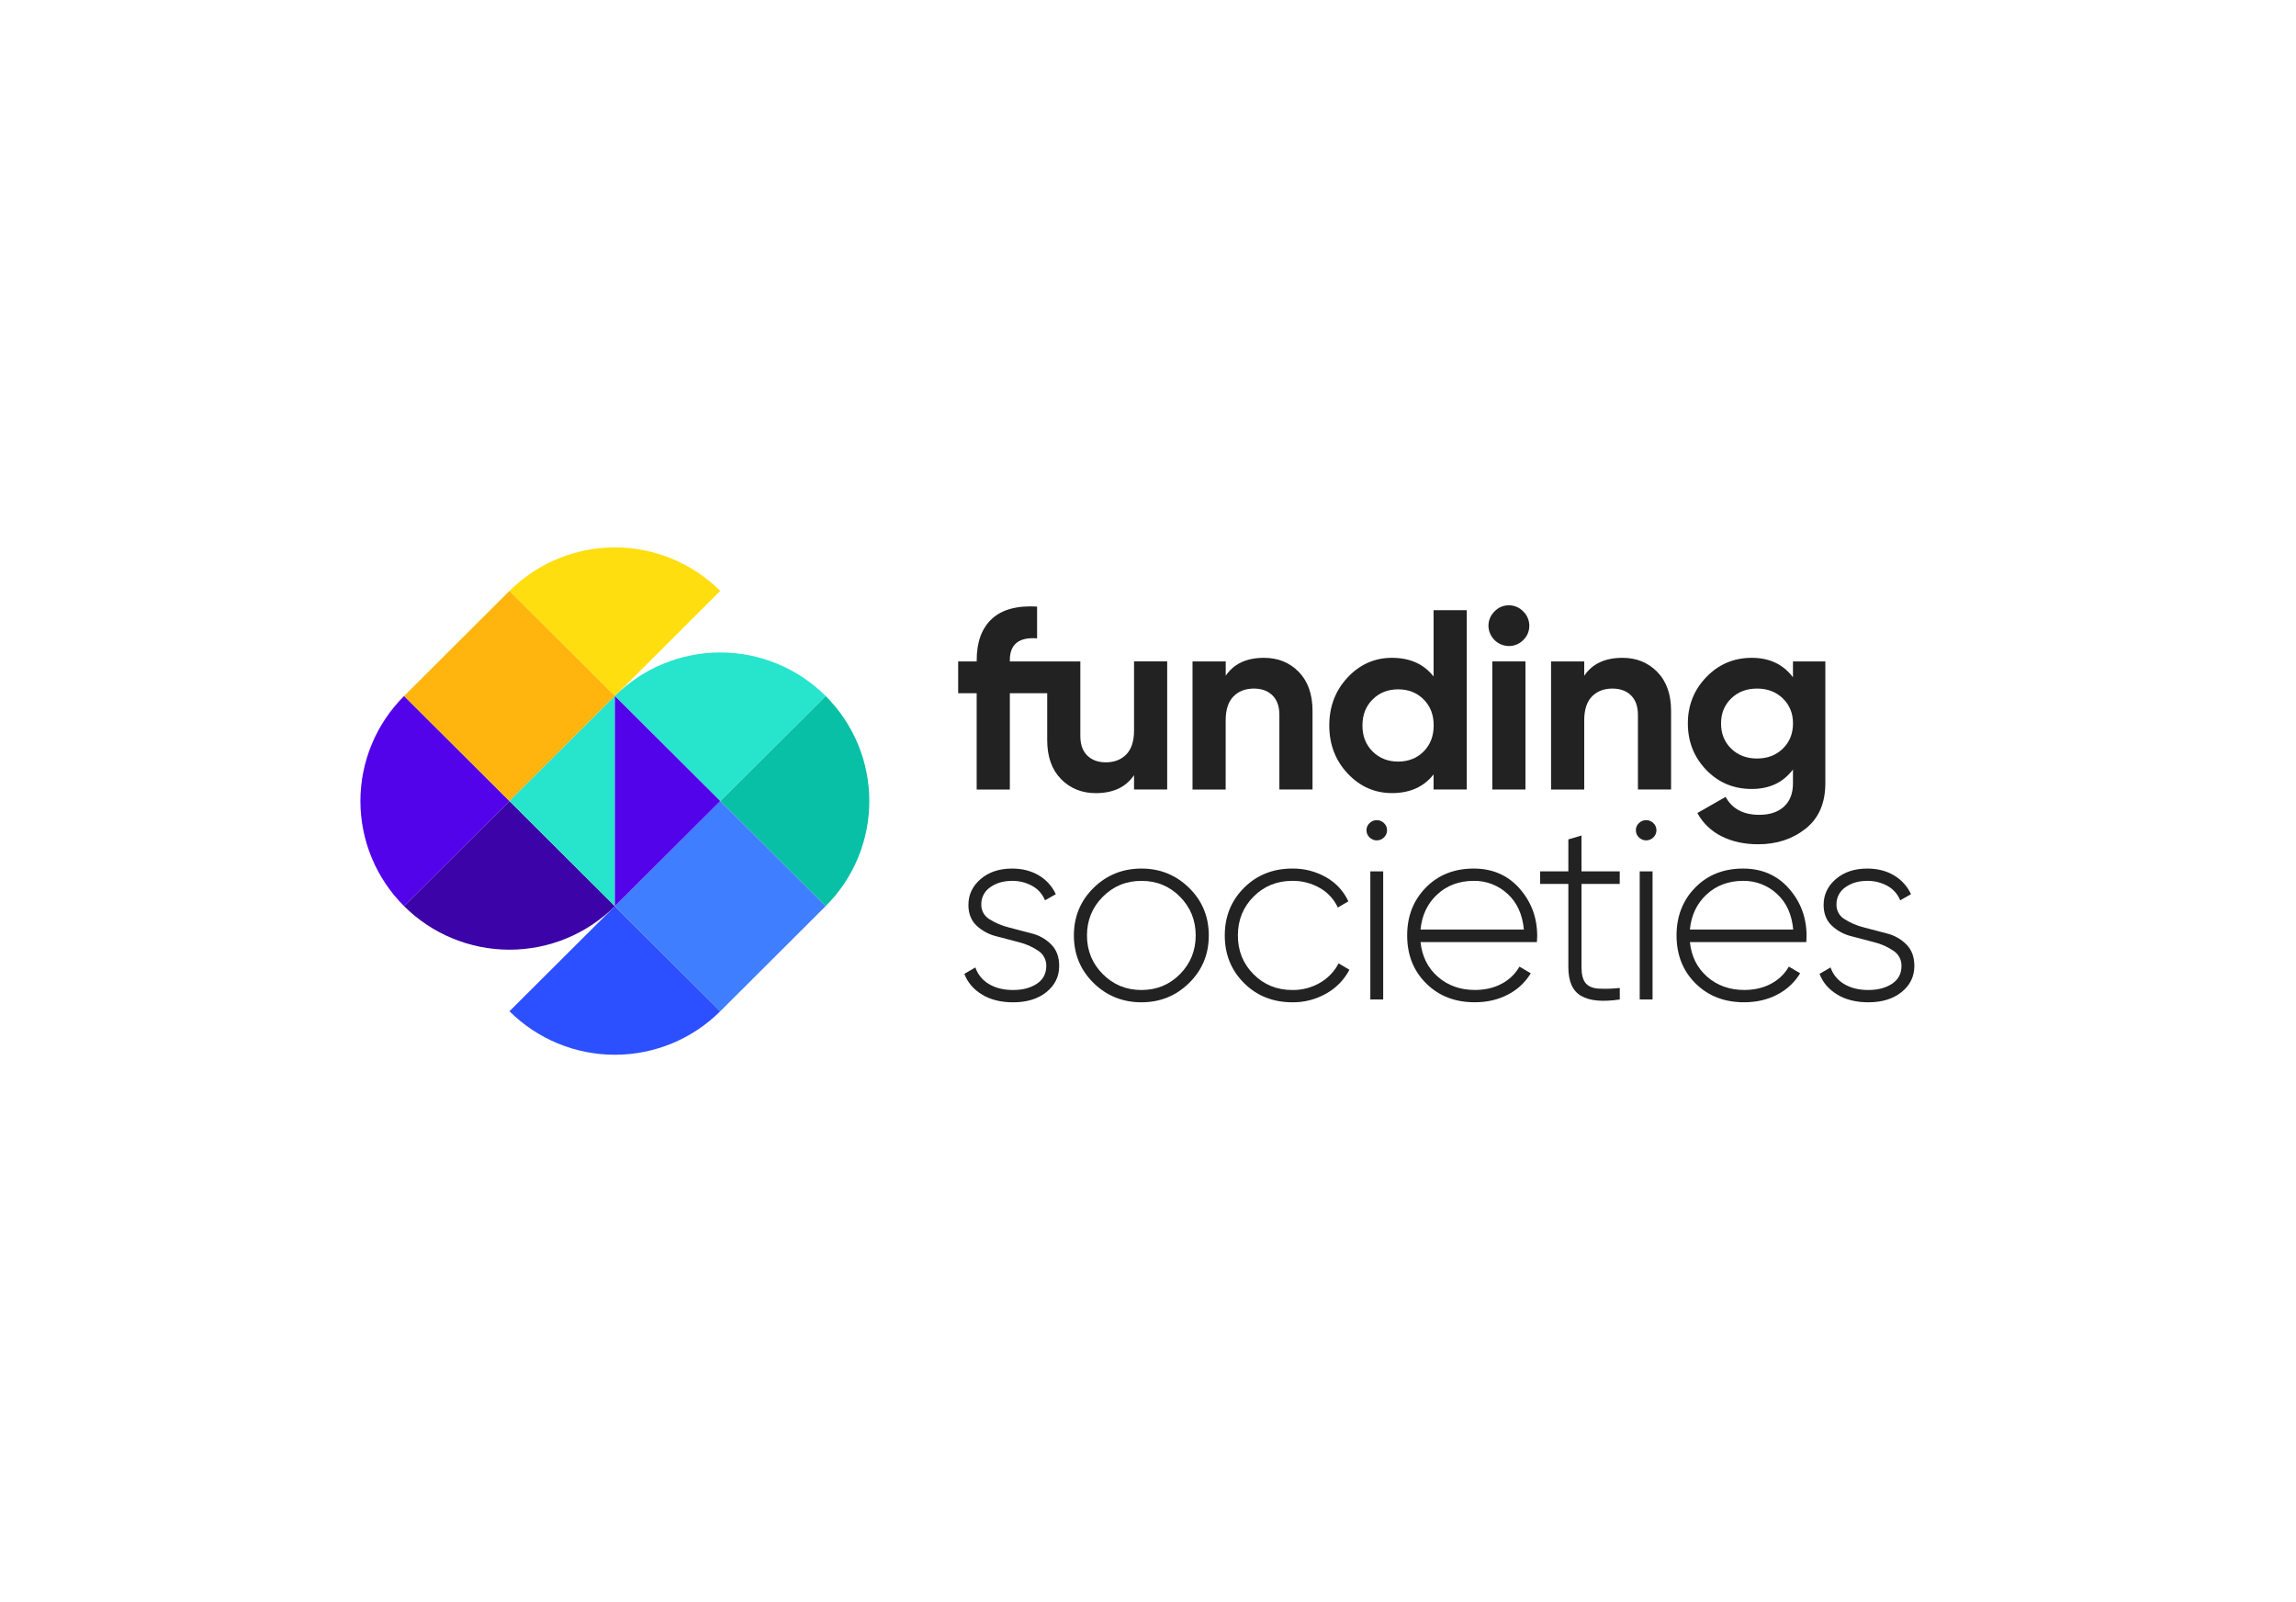 <svg width="172" height="120" viewBox="0 0 172 120" fill="none" xmlns="http://www.w3.org/2000/svg">
<g clip-path="url(#clip0_507_1160)">
<path d="M84.954 58.058V59.133H87.437V49.537H84.954V54.717C84.954 55.51 84.762 56.105 84.376 56.502C83.991 56.899 83.478 57.097 82.837 57.097C82.259 57.097 81.797 56.928 81.451 56.589C81.105 56.25 80.931 55.761 80.931 55.121V49.539H75.65V49.443C75.65 48.253 76.33 47.709 77.691 47.811V45.432C76.19 45.343 75.061 45.65 74.303 46.353C73.546 47.056 73.167 48.087 73.167 49.446V49.542H71.779V51.921H73.165V59.138H75.65V51.921H78.449V55.433C78.449 56.674 78.794 57.646 79.483 58.35C80.173 59.054 81.042 59.405 82.091 59.405C83.397 59.402 84.351 58.953 84.954 58.058Z" fill="#222222"/>
<path d="M91.819 53.952C91.819 53.159 92.011 52.564 92.396 52.167C92.781 51.771 93.295 51.573 93.936 51.573C94.514 51.573 94.976 51.742 95.323 52.081C95.669 52.42 95.842 52.909 95.842 53.549V59.133H98.325V53.242C98.325 52.001 97.982 51.029 97.296 50.325C96.609 49.622 95.739 49.27 94.687 49.27C93.378 49.27 92.424 49.718 91.823 50.613V49.539H89.335V59.134H91.818L91.819 53.952Z" fill="#222222"/>
<path d="M107.395 58V59.133H109.879V45.701H107.395V50.67C106.664 49.737 105.625 49.27 104.277 49.27C102.98 49.27 101.873 49.759 100.956 50.738C100.04 51.716 99.581 52.916 99.58 54.336C99.58 55.755 100.039 56.954 100.956 57.933C101.874 58.911 102.981 59.401 104.277 59.401C105.624 59.401 106.663 58.934 107.395 58ZM104.739 57.041C103.97 57.041 103.331 56.788 102.824 56.283C102.316 55.777 102.063 55.128 102.065 54.336C102.065 53.543 102.318 52.893 102.825 52.388C103.333 51.883 103.971 51.63 104.741 51.63C105.511 51.63 106.147 51.883 106.651 52.388C107.154 52.893 107.404 53.543 107.401 54.336C107.401 55.129 107.151 55.778 106.651 56.283C106.15 56.787 105.513 57.04 104.738 57.041H104.739Z" fill="#222222"/>
<path d="M114.276 49.539H111.793V59.133H114.276V49.539Z" fill="#222222"/>
<path d="M113.025 48.387C113.227 48.39 113.428 48.352 113.615 48.274C113.802 48.197 113.972 48.082 114.112 47.937C114.257 47.799 114.371 47.634 114.449 47.451C114.526 47.267 114.566 47.071 114.565 46.872C114.565 46.671 114.526 46.473 114.448 46.288C114.371 46.104 114.256 45.937 114.112 45.797C113.973 45.649 113.804 45.532 113.617 45.453C113.429 45.373 113.228 45.334 113.025 45.336C112.824 45.335 112.626 45.376 112.442 45.455C112.258 45.534 112.092 45.651 111.956 45.797C111.812 45.937 111.698 46.104 111.621 46.288C111.542 46.473 111.503 46.671 111.504 46.872C111.51 47.272 111.672 47.653 111.956 47.936C112.24 48.219 112.623 48.381 113.025 48.387Z" fill="#222222"/>
<path d="M121.543 49.27C120.233 49.27 119.279 49.718 118.679 50.613V49.539H116.195V59.134H118.679V53.952C118.679 53.159 118.871 52.564 119.256 52.167C119.642 51.771 120.154 51.573 120.796 51.573C121.374 51.573 121.836 51.742 122.182 52.081C122.528 52.42 122.701 52.909 122.702 53.549V59.133H125.185V53.242C125.185 52.001 124.84 51.029 124.151 50.325C123.461 49.622 122.592 49.27 121.543 49.27Z" fill="#222222"/>
<path d="M136.741 49.539H134.316V50.728C133.584 49.756 132.557 49.27 131.235 49.27C129.888 49.27 128.753 49.75 127.828 50.709C126.904 51.669 126.442 52.826 126.442 54.182C126.442 55.551 126.901 56.712 127.819 57.665C128.736 58.618 129.875 59.094 131.235 59.092C132.558 59.092 133.584 58.606 134.316 57.634V58.67C134.316 59.424 134.091 60.006 133.642 60.415C133.193 60.824 132.577 61.029 131.794 61.029C130.6 61.029 129.76 60.581 129.272 59.685L127.155 60.894C127.565 61.649 128.2 62.258 128.973 62.639C129.763 63.035 130.677 63.234 131.716 63.234C133.103 63.234 134.286 62.843 135.268 62.063C136.25 61.283 136.741 60.151 136.741 58.667V49.539ZM133.558 56.072C133.051 56.564 132.406 56.81 131.624 56.811C130.841 56.811 130.197 56.565 129.689 56.072C129.182 55.58 128.928 54.95 128.929 54.182C128.929 53.427 129.182 52.803 129.689 52.311C130.197 51.819 130.841 51.573 131.624 51.573C132.407 51.573 133.051 51.819 133.558 52.311C134.066 52.803 134.319 53.427 134.319 54.182C134.317 54.952 134.062 55.582 133.555 56.072H133.558Z" fill="#222222"/>
<path d="M77.299 69.916L75.576 69.464C75.059 69.338 74.565 69.128 74.115 68.843C73.927 68.73 73.772 68.57 73.666 68.377C73.56 68.185 73.507 67.968 73.512 67.749C73.506 67.495 73.563 67.244 73.679 67.018C73.795 66.793 73.966 66.599 74.177 66.457C74.619 66.136 75.167 65.976 75.822 65.975C76.346 65.969 76.862 66.098 77.321 66.349C77.759 66.587 78.1 66.971 78.284 67.433L79.093 66.974C78.826 66.389 78.386 65.9 77.832 65.572C77.26 65.228 76.59 65.055 75.82 65.054C74.857 65.054 74.071 65.317 73.461 65.841C72.852 66.365 72.547 67.012 72.547 67.779C72.547 68.419 72.746 68.931 73.144 69.314C73.553 69.704 74.058 69.981 74.607 70.117L76.33 70.569C76.849 70.696 77.341 70.915 77.783 71.215C77.971 71.338 78.124 71.507 78.228 71.704C78.333 71.902 78.385 72.124 78.38 72.347C78.38 72.922 78.146 73.366 77.677 73.679C77.209 73.992 76.615 74.149 75.897 74.15C75.177 74.15 74.571 73.999 74.078 73.698C73.602 73.421 73.243 72.981 73.067 72.46L72.242 72.942C72.485 73.582 72.925 74.097 73.56 74.487C74.195 74.876 74.975 75.071 75.899 75.072C76.925 75.072 77.756 74.816 78.392 74.304C79.027 73.793 79.346 73.14 79.347 72.347C79.347 71.679 79.15 71.145 78.756 70.745C78.356 70.34 77.852 70.053 77.299 69.916Z" fill="#222222"/>
<path d="M85.511 65.054C84.099 65.054 82.902 65.537 81.92 66.503C80.939 67.469 80.448 68.656 80.448 70.062C80.448 71.47 80.939 72.657 81.92 73.622C82.902 74.586 84.099 75.069 85.511 75.07C86.909 75.07 88.099 74.588 89.082 73.622C90.065 72.656 90.555 71.469 90.554 70.062C90.554 68.656 90.064 67.469 89.082 66.503C88.1 65.537 86.91 65.054 85.511 65.054ZM88.398 72.96C87.615 73.753 86.653 74.15 85.511 74.15C84.369 74.15 83.403 73.753 82.613 72.96C81.824 72.167 81.429 71.201 81.429 70.062C81.429 68.924 81.824 67.958 82.613 67.165C83.403 66.372 84.368 65.976 85.511 65.976C86.653 65.976 87.616 66.372 88.398 67.165C89.181 67.958 89.573 68.924 89.573 70.062C89.573 71.201 89.181 72.166 88.398 72.96Z" fill="#222222"/>
<path d="M98.882 73.612C98.254 73.975 97.539 74.161 96.814 74.15C95.659 74.15 94.69 73.756 93.907 72.97C93.124 72.183 92.732 71.214 92.733 70.062C92.733 68.911 93.124 67.942 93.907 67.155C94.69 66.368 95.659 65.975 96.814 65.975C97.539 65.964 98.254 66.15 98.882 66.513C99.47 66.847 99.938 67.358 100.22 67.971L101.01 67.51C100.663 66.754 100.086 66.126 99.359 65.716C98.587 65.27 97.707 65.041 96.814 65.054C95.363 65.054 94.157 65.534 93.195 66.494C92.234 67.453 91.752 68.643 91.751 70.062C91.751 71.483 92.232 72.673 93.195 73.631C94.158 74.59 95.364 75.069 96.814 75.07C97.708 75.082 98.589 74.853 99.365 74.408C100.1 73.996 100.699 73.38 101.088 72.633L100.279 72.154C99.963 72.763 99.478 73.269 98.882 73.612Z" fill="#222222"/>
<path d="M103.619 65.265H102.656V74.859H103.619V65.265Z" fill="#222222"/>
<path d="M103.138 61.428C103.038 61.427 102.939 61.446 102.846 61.484C102.754 61.522 102.669 61.578 102.598 61.648C102.525 61.715 102.467 61.797 102.427 61.888C102.387 61.979 102.367 62.077 102.368 62.176C102.366 62.279 102.385 62.38 102.425 62.474C102.464 62.568 102.523 62.653 102.598 62.723C102.742 62.864 102.936 62.944 103.137 62.944C103.339 62.944 103.533 62.864 103.676 62.723C103.751 62.653 103.811 62.569 103.851 62.474C103.891 62.38 103.91 62.279 103.908 62.176C103.909 62.077 103.889 61.979 103.849 61.888C103.809 61.797 103.75 61.715 103.676 61.648C103.606 61.578 103.522 61.522 103.429 61.484C103.337 61.446 103.238 61.427 103.138 61.428Z" fill="#222222"/>
<path d="M110.401 65.054C108.938 65.054 107.741 65.53 106.81 66.482C105.88 67.433 105.414 68.626 105.415 70.06C105.415 71.518 105.89 72.718 106.84 73.658C107.79 74.599 109.002 75.069 110.478 75.068C111.414 75.068 112.248 74.873 112.98 74.483C113.682 74.121 114.268 73.572 114.674 72.897L113.827 72.398C113.52 72.936 113.066 73.376 112.518 73.667C111.941 73.984 111.267 74.144 110.497 74.147C109.393 74.147 108.465 73.817 107.713 73.158C106.96 72.5 106.528 71.634 106.416 70.563H115.136C115.136 70.512 115.136 70.435 115.146 70.333C115.155 70.231 115.156 70.154 115.156 70.103C115.156 68.734 114.716 67.55 113.838 66.552C112.958 65.554 111.813 65.055 110.401 65.054ZM106.416 69.621C106.518 68.547 106.935 67.67 107.667 66.993C108.399 66.315 109.311 65.976 110.401 65.975C111.339 65.961 112.245 66.308 112.932 66.944C113.643 67.591 114.052 68.483 114.158 69.621H106.416Z" fill="#222222"/>
<path d="M118.473 62.579L117.49 62.87V65.265H115.373V66.206H117.49V72.442C117.49 73.503 117.808 74.219 118.445 74.591C119.082 74.962 120.047 75.052 121.343 74.859V73.996C120.806 74.057 120.265 74.073 119.725 74.044C119.3 74.013 118.986 73.875 118.782 73.631C118.578 73.387 118.476 72.991 118.474 72.442V66.206H121.339V65.265H118.474L118.473 62.579Z" fill="#222222"/>
<path d="M123.317 61.428C123.217 61.427 123.118 61.446 123.025 61.484C122.933 61.522 122.849 61.578 122.778 61.648C122.705 61.715 122.646 61.797 122.606 61.888C122.567 61.979 122.546 62.077 122.547 62.176C122.545 62.279 122.564 62.38 122.604 62.474C122.644 62.569 122.703 62.653 122.778 62.723C122.922 62.864 123.115 62.944 123.317 62.944C123.52 62.944 123.713 62.864 123.857 62.723C123.931 62.653 123.99 62.568 124.03 62.474C124.07 62.38 124.09 62.279 124.088 62.176C124.088 62.077 124.068 61.979 124.028 61.888C123.988 61.797 123.93 61.715 123.857 61.648C123.786 61.578 123.702 61.522 123.609 61.484C123.516 61.446 123.417 61.427 123.317 61.428Z" fill="#222222"/>
<path d="M123.798 65.265H122.836V74.859H123.798V65.265Z" fill="#222222"/>
<path d="M130.58 65.054C129.117 65.054 127.92 65.53 126.99 66.482C126.061 67.433 125.596 68.626 125.595 70.06C125.595 71.518 126.07 72.718 127.019 73.658C127.968 74.599 129.181 75.069 130.657 75.068C131.593 75.068 132.428 74.873 133.16 74.483C133.861 74.121 134.447 73.572 134.854 72.897L134.007 72.398C133.7 72.936 133.246 73.376 132.698 73.667C132.121 73.984 131.447 74.144 130.676 74.147C129.574 74.147 128.645 73.817 127.892 73.158C127.139 72.5 126.707 71.634 126.596 70.563H135.316C135.316 70.512 135.316 70.435 135.326 70.333C135.335 70.231 135.335 70.154 135.335 70.103C135.335 68.734 134.896 67.55 134.017 66.552C133.138 65.554 131.992 65.055 130.58 65.054ZM126.596 69.621C126.698 68.547 127.115 67.67 127.847 66.993C128.578 66.315 129.49 65.976 130.58 65.975C131.518 65.961 132.425 66.308 133.112 66.944C133.824 67.59 134.232 68.483 134.334 69.621H126.596Z" fill="#222222"/>
<path d="M142.819 70.744C142.418 70.34 141.914 70.054 141.362 69.916L139.639 69.464C139.122 69.338 138.629 69.128 138.18 68.843C137.991 68.73 137.835 68.57 137.729 68.377C137.623 68.185 137.57 67.968 137.575 67.749C137.569 67.496 137.627 67.244 137.742 67.019C137.859 66.793 138.03 66.6 138.24 66.457C138.682 66.136 139.231 65.976 139.886 65.975C140.41 65.969 140.928 66.098 141.387 66.349C141.826 66.587 142.167 66.971 142.35 67.433L143.158 66.974C142.892 66.389 142.451 65.899 141.897 65.572C141.326 65.228 140.656 65.055 139.886 65.054C138.923 65.054 138.137 65.317 137.527 65.841C136.918 66.365 136.613 67.012 136.613 67.779C136.613 68.419 136.812 68.931 137.21 69.314C137.619 69.705 138.123 69.981 138.672 70.117L140.395 70.569C140.915 70.696 141.408 70.915 141.849 71.215C142.037 71.338 142.19 71.507 142.294 71.704C142.399 71.902 142.451 72.124 142.446 72.347C142.446 72.922 142.212 73.366 141.743 73.679C141.275 73.992 140.682 74.149 139.963 74.15C139.244 74.15 138.637 73.999 138.143 73.698C137.668 73.421 137.309 72.981 137.133 72.46L136.306 72.94C136.549 73.581 136.988 74.096 137.624 74.485C138.259 74.875 139.039 75.07 139.963 75.07C140.989 75.07 141.82 74.814 142.456 74.303C143.091 73.791 143.41 73.139 143.41 72.346C143.41 71.677 143.212 71.143 142.819 70.744Z" fill="#222222"/>
<path d="M30.271 52.129L38.166 59.999L30.27 67.869C28.176 65.782 27 62.951 27 59.999C27 57.047 28.177 54.216 30.271 52.129Z" fill="#5203EA"/>
<path d="M53.956 44.259L46.061 52.13L38.165 44.26C40.259 42.173 43.099 41 46.061 41C49.022 41 51.862 42.172 53.956 44.259Z" fill="#FFDE0F"/>
<path d="M38.165 44.259L30.27 52.13L38.165 60L46.061 52.13L38.165 44.259Z" fill="#FFB50D"/>
<path d="M61.853 67.869L53.957 59.999L61.853 52.129C63.947 54.217 65.123 57.047 65.123 59.999C65.123 62.951 63.947 65.782 61.853 67.869Z" fill="#08C0A6"/>
<path d="M38.166 75.74L46.061 67.87L53.957 75.74C51.863 77.827 49.023 78.999 46.061 78.999C43.1 79 40.26 77.827 38.166 75.74Z" fill="#2C50FF"/>
<path d="M53.957 75.74L61.852 67.869L53.957 59.999L46.061 67.869L53.957 75.74Z" fill="#3E7EFF"/>
<path d="M30.27 67.87L38.166 59.999L46.062 67.87C43.968 69.957 41.127 71.13 38.166 71.13C35.204 71.13 32.364 69.957 30.27 67.87Z" fill="#3B03A8"/>
<path d="M61.853 52.129L53.957 59.999L46.062 52.129C48.156 50.042 50.996 48.869 53.957 48.869C56.919 48.869 59.759 50.042 61.853 52.129Z" fill="#27E4CD"/>
<path d="M46.061 67.869L38.166 59.999L46.061 52.13V67.869Z" fill="#27E4CD"/>
<path d="M53.957 59.999L46.061 67.869V52.13L53.957 59.999Z" fill="#5203EA"/>
</g>
<defs>
<clipPath id="clip0_507_1160">
<rect width="117" height="38" fill="white" transform="translate(27 41)"/>
</clipPath>
</defs>
</svg>

